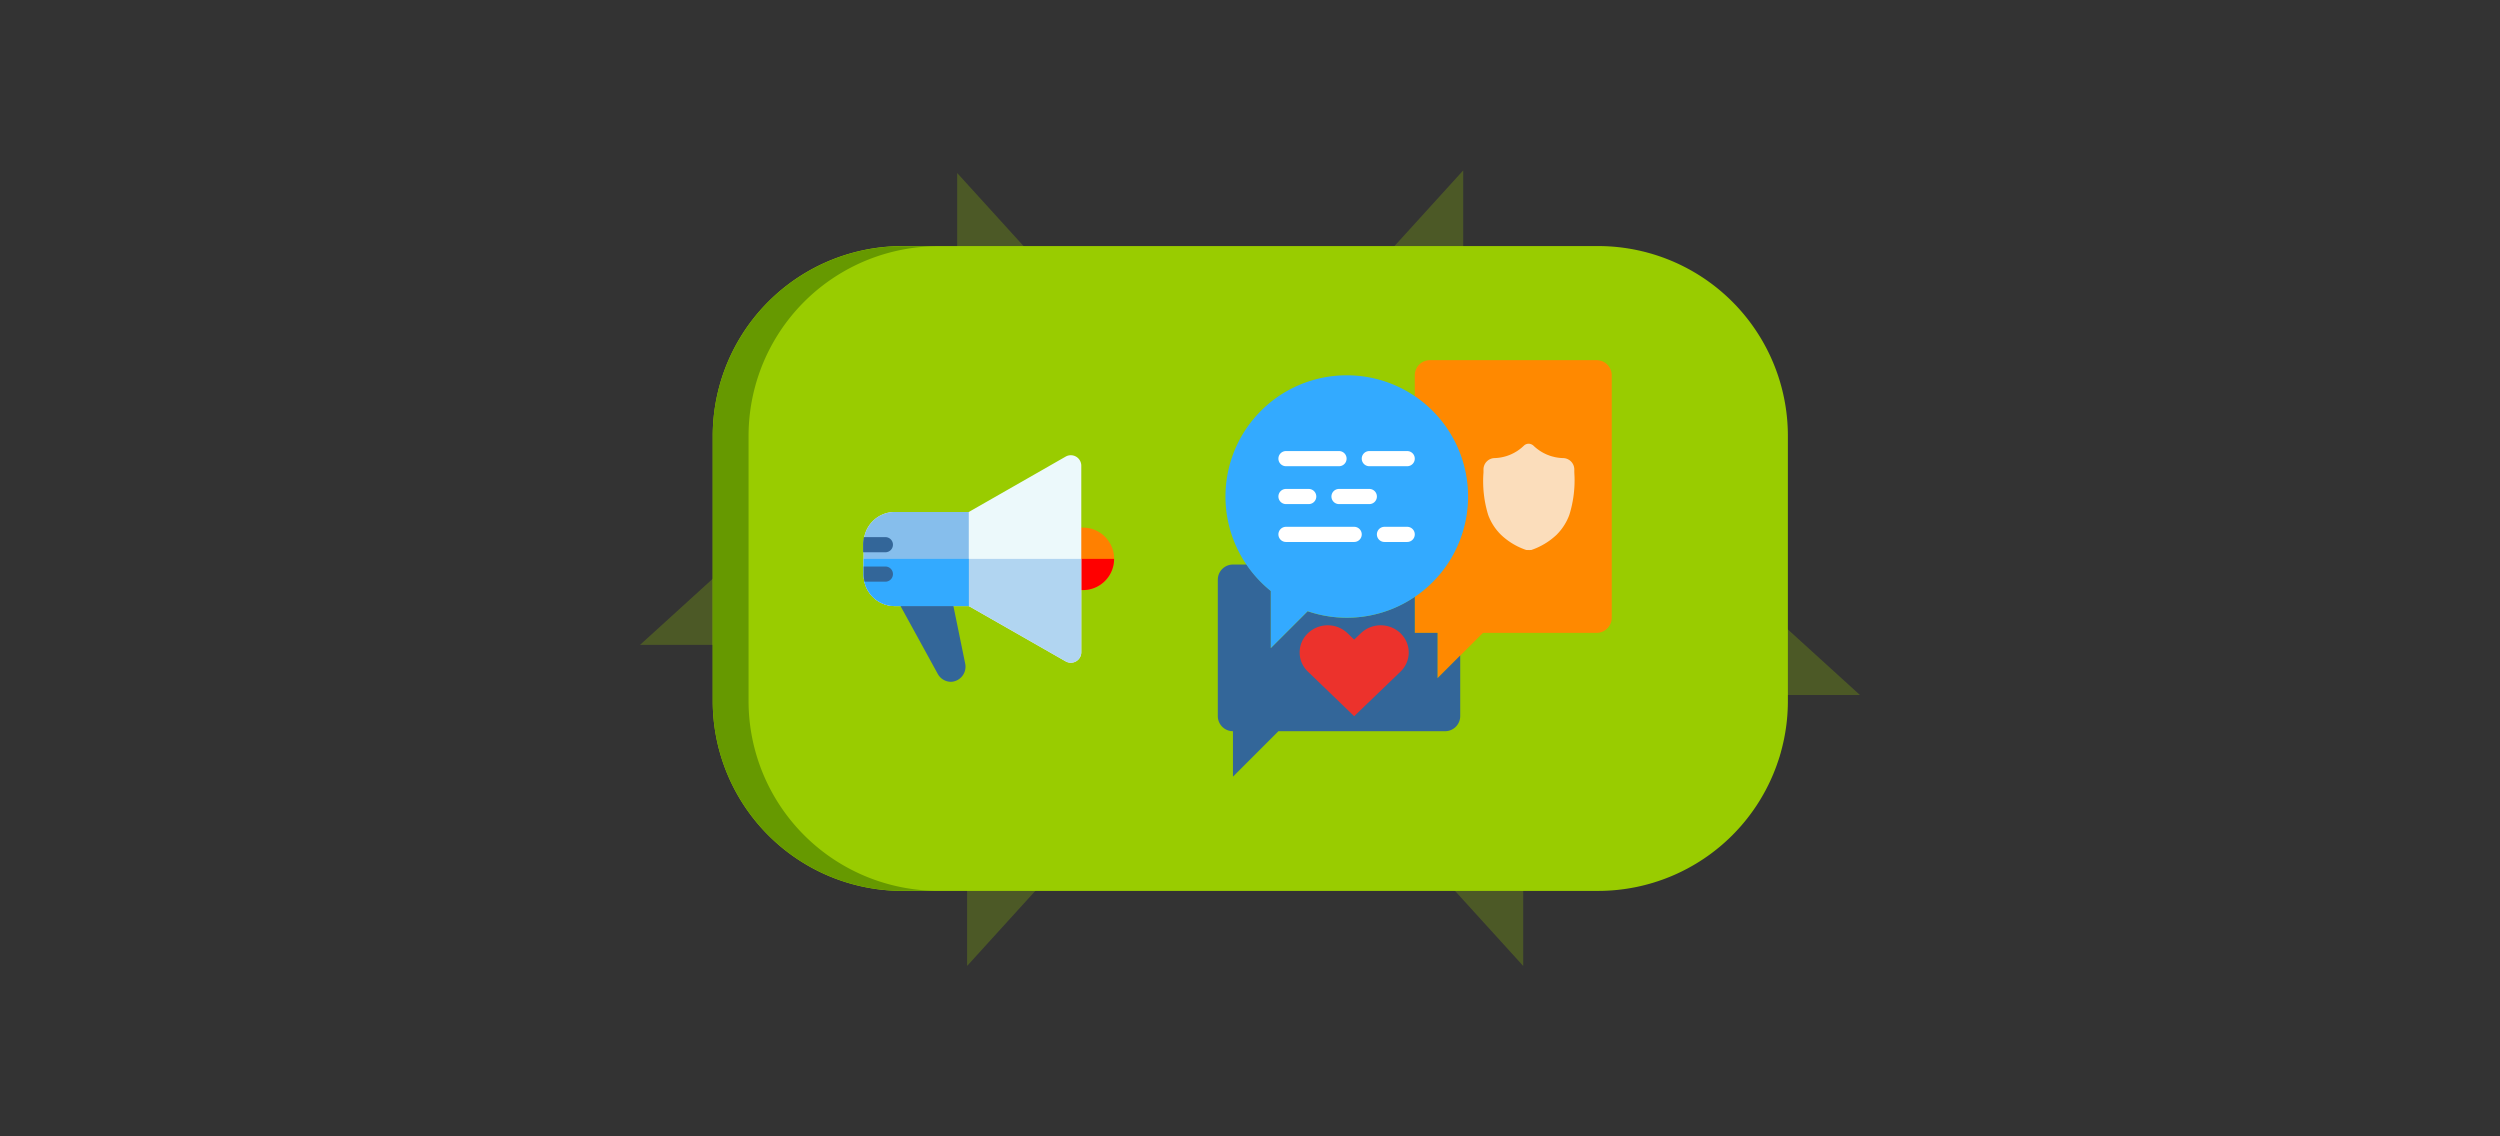 <svg id="Layer_1" data-name="Layer 1" xmlns="http://www.w3.org/2000/svg" viewBox="0 0 330 150"><rect x="0" y="0" width="330" height="150" fill="#333333" stroke="none"/><defs><style>.cls-1{opacity:0.25;}.cls-2{fill:#9c0;}.cls-3{fill:#690;}.cls-4{fill:#ff8900;}.cls-5{fill:#369;}.cls-6{fill:none;stroke:#000;stroke-linecap:round;stroke-linejoin:round;stroke-width:2px;}.cls-7{fill:#3af;}.cls-8{fill:#fff;}.cls-9{fill:#ec322c;}.cls-10{fill:#ff8000;}.cls-11{fill:red;}.cls-12{fill:#ecf9fb;}.cls-13{fill:#b1d5f1;}.cls-14{fill:#86beec;}.cls-15{opacity:0.75;}.cls-16{fill:#f9f9f9;}</style></defs><title>c1solugroup03</title><g class="cls-1"><path class="cls-2" d="M210.45,57.69h20a4.66,4.66,0,0,1,4.66,4.66V82.28l10.4,9.46h-10.4v6.69a4.67,4.67,0,0,1-4.66,4.67h-20a4.67,4.67,0,0,1-4.67-4.67V62.35A4.67,4.67,0,0,1,210.45,57.69Z"/></g><g class="cls-1"><path class="cls-2" d="M124.22,55.73V91.81a4.66,4.66,0,0,1-4.67,4.66h-20a4.66,4.66,0,0,1-4.66-4.66V85.12H84.49l10.4-9.46V55.73a4.66,4.66,0,0,1,4.66-4.66h20A4.67,4.67,0,0,1,124.22,55.73Z"/></g><g class="cls-1"><path class="cls-2" d="M159.09,57.57v-20a4.66,4.66,0,0,1,4.66-4.66h19.93l9.46-10.41V32.91h6.69a4.66,4.66,0,0,1,4.67,4.66v20a4.67,4.67,0,0,1-4.67,4.66H163.75A4.66,4.66,0,0,1,159.09,57.57Z"/></g><g class="cls-1"><path class="cls-2" d="M155.76,62.57H119.68A4.66,4.66,0,0,1,115,57.91v-20a4.66,4.66,0,0,1,4.66-4.66h6.69V22.84l9.46,10.41h19.93a4.66,4.66,0,0,1,4.66,4.66v20A4.65,4.65,0,0,1,155.76,62.57Z"/></g><g class="cls-1"><path class="cls-2" d="M171.66,87.77h36.08a4.67,4.67,0,0,1,4.67,4.66v20a4.66,4.66,0,0,1-4.67,4.66h-6.68V127.5l-9.46-10.41H171.66a4.66,4.66,0,0,1-4.66-4.66v-20A4.66,4.66,0,0,1,171.66,87.77Z"/></g><g class="cls-1"><path class="cls-2" d="M161.71,92.43v20a4.66,4.66,0,0,1-4.66,4.66H137.12l-9.46,10.41V117.09H121a4.65,4.65,0,0,1-4.66-4.66v-20A4.66,4.66,0,0,1,121,87.77h36.08A4.66,4.66,0,0,1,161.71,92.43Z"/></g><path class="cls-2" d="M119.14,32.48h91.77A25.06,25.06,0,0,1,236,57.54v35a25.06,25.06,0,0,1-25.06,25.06H119.14A25.06,25.06,0,0,1,94.08,92.55v-35A25.06,25.06,0,0,1,119.14,32.48Z"/><path class="cls-3" d="M98.81,92.55v-35a25.05,25.05,0,0,1,25.06-25.05h-4.73A25.05,25.05,0,0,0,94.08,57.53h0v35a25.06,25.06,0,0,0,25.06,25.06h4.73A25.06,25.06,0,0,1,98.81,92.55Z"/><path class="cls-4" d="M186.75,49.54v2.78a16,16,0,0,1,0,26.45v4.77h3v6l6-6h15a2,2,0,0,0,2-2v-32a2,2,0,0,0-2-2h-22a2,2,0,0,0-2,2"/><path class="cls-5" d="M189.75,83.54h-3V78.77a15.93,15.93,0,0,1-14.14,1.91l-4.86,4.86V78a16,16,0,0,1-3.19-3.48h-1.81a2,2,0,0,0-2,2v18a2,2,0,0,0,2,2v6l6-6h22a2,2,0,0,0,2-2v-8l-3,3v-6Z"/><path class="cls-6" d="M184.75,65.54h1"/><path class="cls-7" d="M177.75,49.54a16,16,0,0,0-10,28.48v7.52l4.86-4.86a16,16,0,1,0,5.14-31.14"/><path class="cls-8" d="M185.75,61.54h-5a1,1,0,0,1,0-2h5a1,1,0,0,1,0,2"/><path class="cls-8" d="M176.75,61.54h-7a1,1,0,0,1,0-2h7a1,1,0,0,1,0,2"/><path class="cls-8" d="M180.75,66.54h-4a1,1,0,0,1,0-2h4a1,1,0,0,1,0,2"/><path class="cls-8" d="M172.75,66.54h-3a1,1,0,0,1,0-2h3a1,1,0,0,1,0,2"/><path class="cls-8" d="M185.75,71.54h-3a1,1,0,0,1,0-2h3a1,1,0,0,1,0,2"/><path class="cls-8" d="M178.75,71.54h-9a1,1,0,0,1,0-2h9a1,1,0,0,1,0,2"/><path class="cls-9" d="M184.87,83.59a3.79,3.79,0,0,0-5.24,0l-.88.84-.87-.84a3.79,3.79,0,0,0-5.24,0,3.49,3.49,0,0,0-.13,4.93l.13.13,6.11,5.89,6.12-5.89a3.49,3.49,0,0,0,.12-4.93Z"/><circle class="cls-10" cx="142.94" cy="73.77" r="4.13"/><path class="cls-11" d="M142.94,77.89a4.11,4.11,0,0,0,4.12-4.12h-8.25a4.12,4.12,0,0,0,4.13,4.12Z"/><path class="cls-12" d="M140.67,60.27l-12.79,7.31h-9.8A4.12,4.12,0,0,0,114,71.7v4.13A4.12,4.12,0,0,0,118.08,80h9.8l12.79,7.3a1.38,1.38,0,0,0,2.06-1.2V61.47a1.38,1.38,0,0,0-2.06-1.2Z"/><path class="cls-13" d="M114,73.77v2.06A4.12,4.12,0,0,0,118.08,80h9.8l12.79,7.3a1.38,1.38,0,0,0,2.06-1.2V73.77Z"/><path class="cls-5" d="M125.54,90a2,2,0,0,1-1.73-1l-4.94-9v-.55a.69.69,0,0,1,.69-.69h5.61a.68.68,0,0,1,.68.65l0,.59,1.57,7.67A2,2,0,0,1,125.54,90Z"/><path class="cls-14" d="M118.08,67.58A4.12,4.12,0,0,0,114,71.7v4.13A4.12,4.12,0,0,0,118.08,80h9.8V67.58Z"/><path class="cls-7" d="M114,73.77v2.06A4.12,4.12,0,0,0,118.08,80h9.8V73.77Z"/><path class="cls-5" d="M117.87,71.9a1,1,0,0,0-1-1h-2.82a3.91,3.91,0,0,0-.12,1v1h2.94A1,1,0,0,0,117.87,71.9Z"/><path class="cls-5" d="M117.87,75.78a1,1,0,0,0-1-1H114v1a3.85,3.85,0,0,0,.12,1h2.82A1,1,0,0,0,117.87,75.78Z"/><g class="cls-15"><g id="surface1"><path class="cls-16" d="M207.16,67.94a7.19,7.19,0,0,1-1.7,2.66,9.14,9.14,0,0,1-3.33,2,.7.7,0,0,1-.14,0,.58.58,0,0,1-.19,0h0a.71.71,0,0,1-.2,0l-.13,0a9,9,0,0,1-3.33-2,7.08,7.08,0,0,1-1.71-2.66,15.21,15.21,0,0,1-.61-5.57v0c0-.13,0-.27,0-.43a1.5,1.5,0,0,1,1.41-1.47,5.8,5.8,0,0,0,3.94-1.66h0a.93.93,0,0,1,.62-.24,1,1,0,0,1,.61.24h0a5.84,5.84,0,0,0,4,1.66,1.51,1.51,0,0,1,1.41,1.47c0,.16,0,.3,0,.43v0A15.3,15.3,0,0,1,207.16,67.94Z"/></g></g></svg>